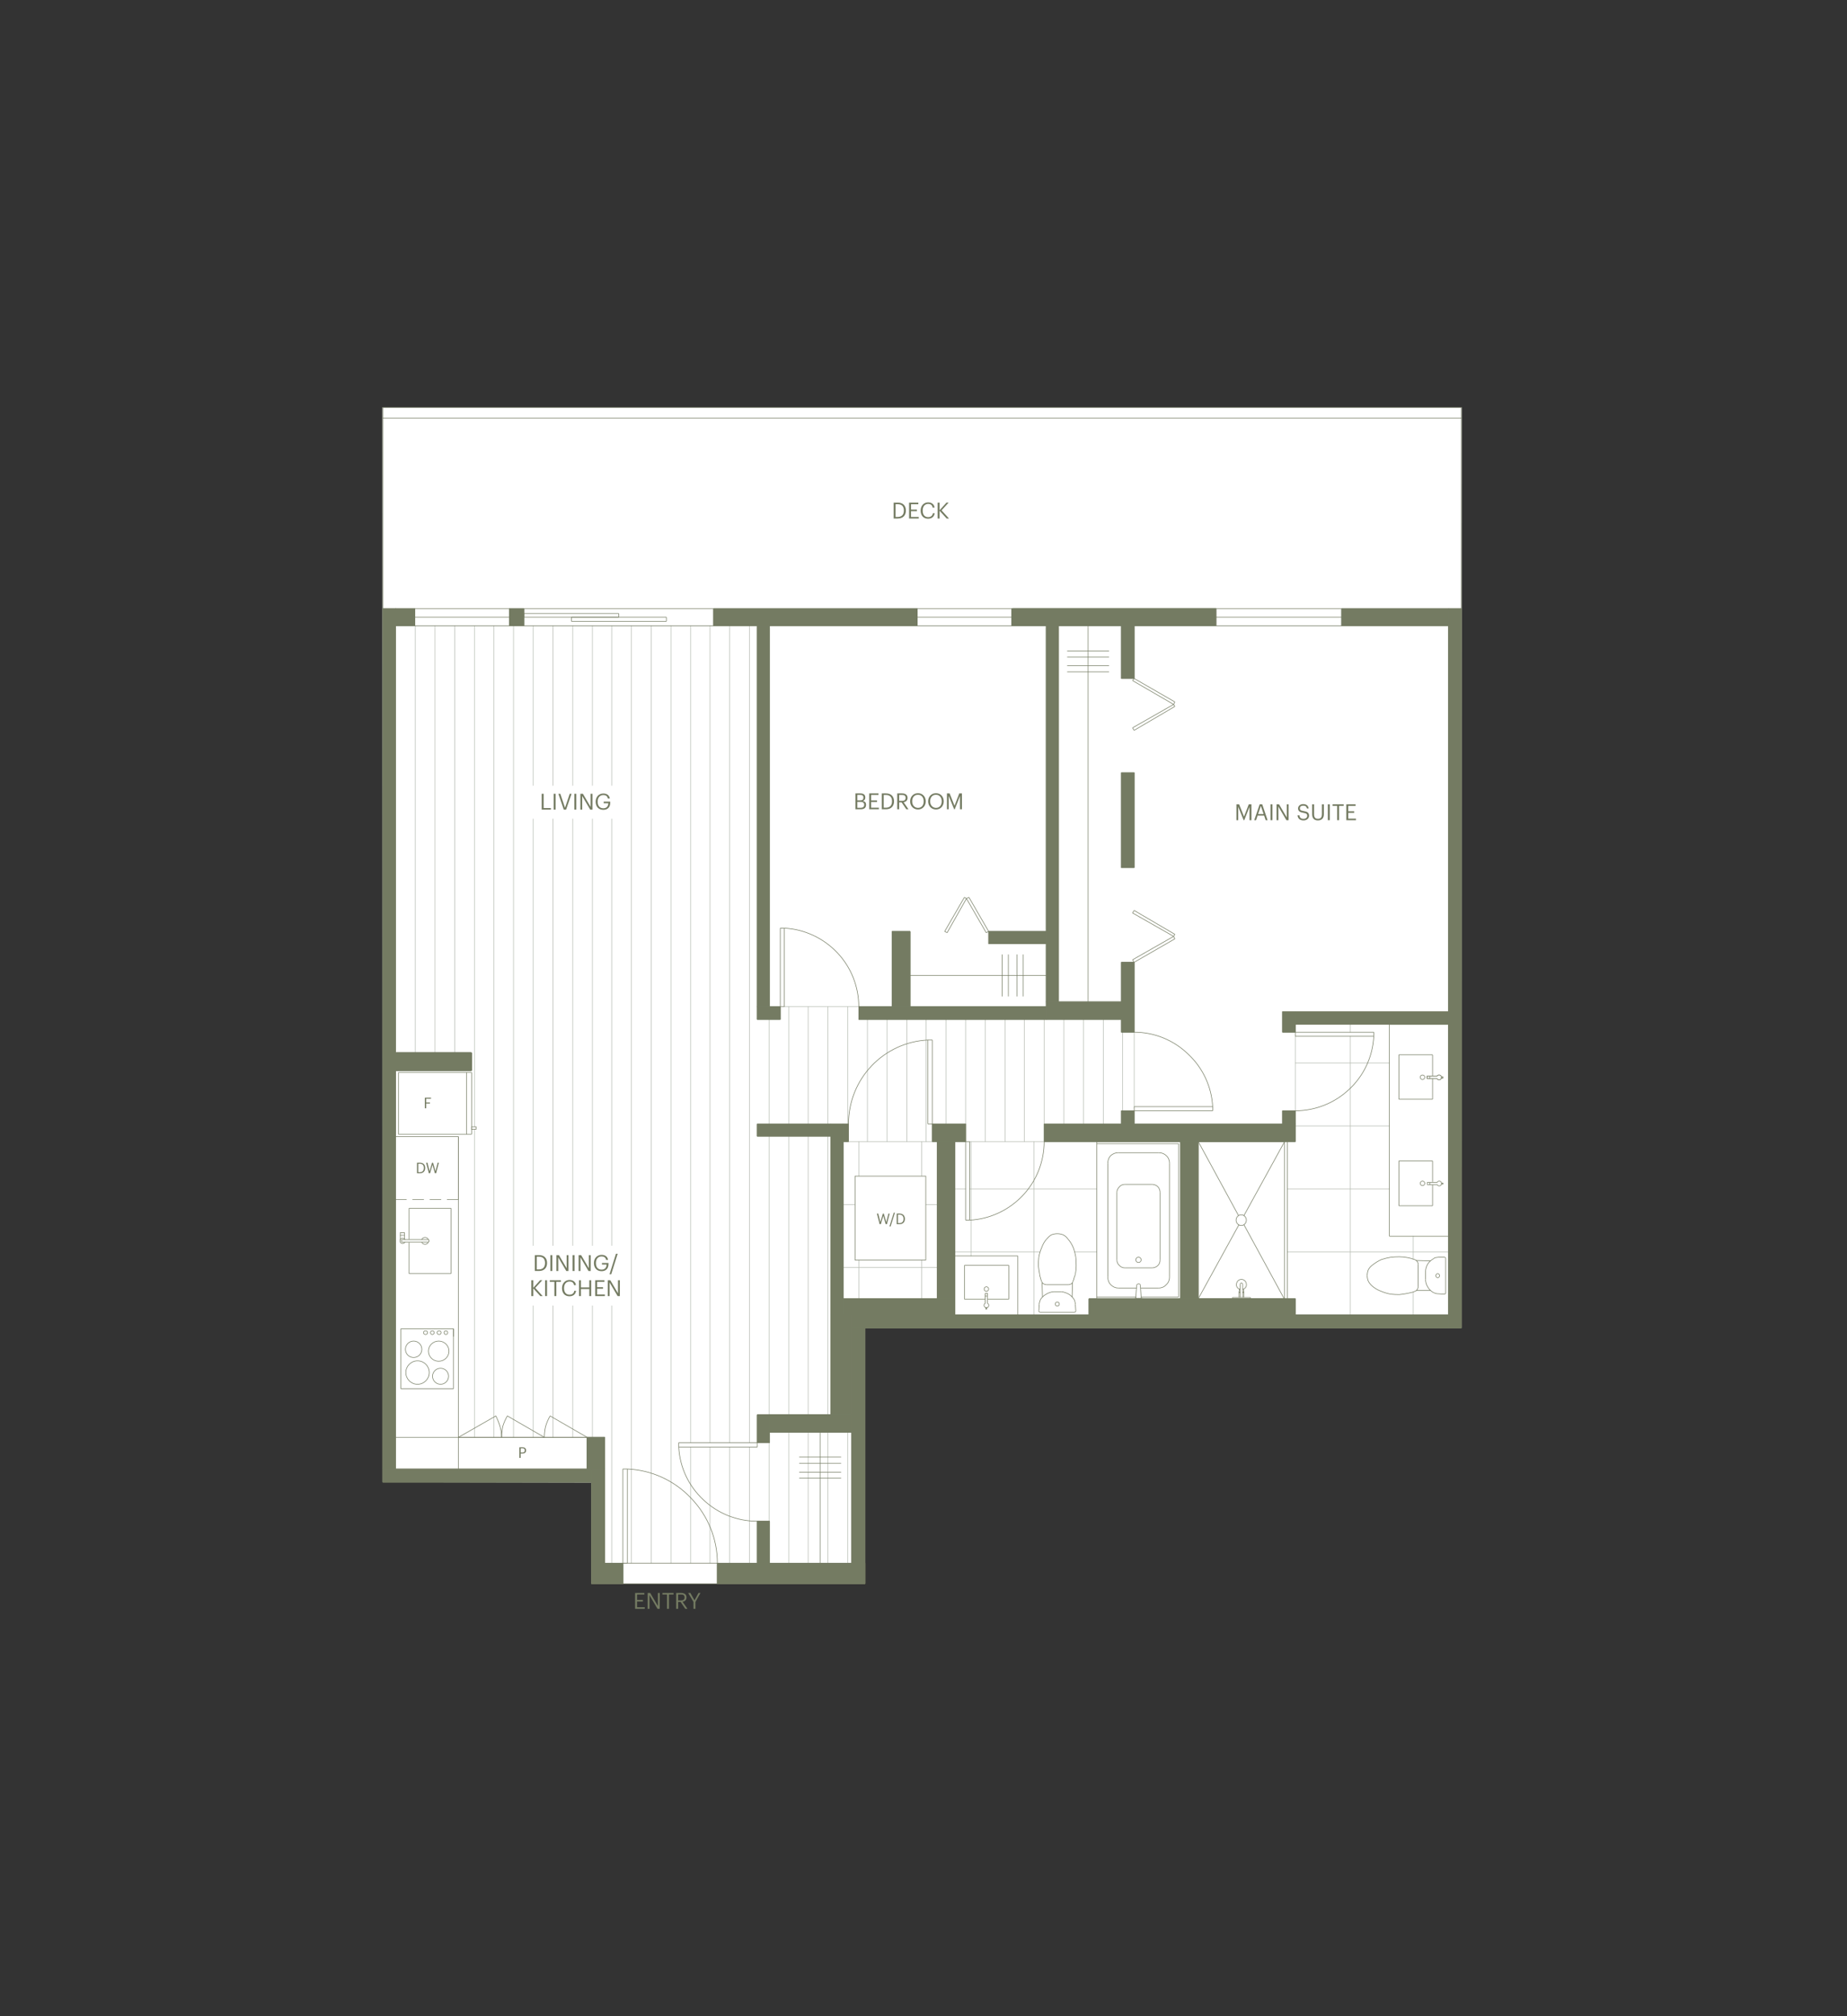 <?xml version="1.0" encoding="UTF-8"?><svg xmlns="http://www.w3.org/2000/svg" viewBox="0 0 793 865"><rect x="0" y="0" width="793" height="865" fill="#333333" stroke="none"/><defs><style>.f,.g,.h,.i{fill:#fff;}.j{fill:#747b62;}.g,.h,.k,.l,.m{stroke-width:.25px;}.g,.h,.k,.m{stroke:#747b62;}.g,.i,.m{stroke-miterlimit:10;}.h,.k,.l{stroke-linecap:round;stroke-linejoin:round;}.i{stroke:#fff;}.k,.l,.m{fill:none;}.l{stroke:#b5bbb1;}</style></defs><g id="a"><polygon class="f" points="164.356 635.947 164.179 174.829 627.592 174.829 627.415 569.77 371.356 569.77 371.356 679.534 254.005 679.534 254.005 636.116 164.356 635.947"/></g><g id="b"><line class="l" x1="368.71" y1="431.947" x2="336.769" y2="431.947"/><line class="l" x1="486.946" y1="442.888" x2="486.946" y2="474.829"/><line class="l" x1="556.12" y1="444.652" x2="556.12" y2="476.593"/><line class="l" x1="400.297" y1="489.829" x2="364.297" y2="489.829"/><line class="l" x1="402.415" y1="516.829" x2="397.474" y2="516.829"/><line class="l" x1="367.12" y1="516.829" x2="362.005" y2="516.829"/><line class="l" x1="402.415" y1="543.829" x2="362.005" y2="543.829"/><line class="l" x1="416.356" y1="489.829" x2="448.297" y2="489.829"/><line class="l" x1="470.887" y1="537.121" x2="461.356" y2="537.121"/><line class="l" x1="446.533" y1="537.121" x2="410.005" y2="537.121"/><line class="l" x1="470.887" y1="510.121" x2="416.356" y2="510.121"/><line class="l" x1="414.592" y1="510.121" x2="410.005" y2="510.121"/><line class="l" x1="443.887" y1="489.829" x2="443.887" y2="564.121"/><line class="l" x1="416.887" y1="489.829" x2="416.887" y2="538.888"/><line class="l" x1="552.769" y1="537.121" x2="621.946" y2="537.121"/><line class="l" x1="552.769" y1="510.121" x2="596.533" y2="510.121"/><line class="l" x1="556.12" y1="483.121" x2="596.533" y2="483.121"/><line class="l" x1="556.12" y1="456.121" x2="596.533" y2="456.121"/><line class="l" x1="579.769" y1="564.121" x2="579.769" y2="444.652"/><line class="l" x1="579.769" y1="442.888" x2="579.769" y2="439.534"/><line class="l" x1="606.769" y1="564.121" x2="606.769" y2="554.416"/><line class="l" x1="606.769" y1="540.298" x2="606.769" y2="530.416"/><line class="l" x1="395.71" y1="489.829" x2="395.71" y2="504.652"/><line class="l" x1="395.71" y1="538.357" x2="395.71" y2="557.239"/><line class="l" x1="368.71" y1="489.829" x2="368.71" y2="504.652"/><line class="l" x1="368.71" y1="538.357" x2="368.71" y2="557.239"/><line class="l" x1="178.297" y1="268.534" x2="178.297" y2="451.711"/><line class="l" x1="186.769" y1="268.534" x2="186.769" y2="451.711"/><line class="l" x1="195.238" y1="268.534" x2="195.238" y2="451.711"/><line class="l" x1="203.71" y1="268.534" x2="203.71" y2="616.711"/><line class="l" x1="212.005" y1="268.534" x2="212.005" y2="616.711"/><line class="l" x1="220.474" y1="268.534" x2="220.474" y2="616.711"/><line class="l" x1="228.946" y1="268.534" x2="228.946" y2="616.711"/><line class="l" x1="237.415" y1="268.534" x2="237.415" y2="616.711"/><line class="l" x1="245.887" y1="268.534" x2="245.887" y2="616.711"/><line class="l" x1="254.356" y1="268.534" x2="254.356" y2="616.711"/><line class="l" x1="262.651" y1="268.534" x2="262.651" y2="670.711"/><line class="l" x1="271.12" y1="268.534" x2="271.12" y2="670.711"/><line class="l" x1="279.592" y1="268.534" x2="279.592" y2="670.711"/><line class="l" x1="288.064" y1="268.534" x2="288.064" y2="670.711"/><line class="l" x1="296.533" y1="268.534" x2="296.533" y2="619.006"/><line class="l" x1="296.533" y1="620.947" x2="296.533" y2="670.711"/><line class="l" x1="304.828" y1="268.534" x2="304.828" y2="619.006"/><line class="l" x1="304.828" y1="620.947" x2="304.828" y2="670.711"/><line class="l" x1="313.297" y1="268.534" x2="313.297" y2="619.006"/><line class="l" x1="313.297" y1="620.947" x2="313.297" y2="670.711"/><line class="l" x1="321.769" y1="268.534" x2="321.769" y2="619.006"/><line class="l" x1="321.769" y1="620.947" x2="321.769" y2="670.711"/><line class="l" x1="330.238" y1="437.416" x2="330.238" y2="482.239"/><line class="l" x1="330.238" y1="487.534" x2="330.238" y2="607.006"/><line class="l" x1="330.238" y1="619.006" x2="330.238" y2="652.711"/><line class="l" x1="338.71" y1="431.947" x2="338.71" y2="482.239"/><line class="l" x1="338.71" y1="487.534" x2="338.71" y2="607.006"/><line class="l" x1="338.71" y1="614.593" x2="338.71" y2="670.711"/><line class="l" x1="347.005" y1="431.947" x2="347.005" y2="482.239"/><line class="l" x1="347.005" y1="487.534" x2="347.005" y2="607.006"/><line class="l" x1="347.005" y1="614.593" x2="347.005" y2="670.711"/><line class="l" x1="355.474" y1="431.947" x2="355.474" y2="482.239"/><line class="l" x1="355.474" y1="487.534" x2="355.474" y2="607.006"/><line class="l" x1="355.474" y1="614.593" x2="355.474" y2="670.711"/><line class="l" x1="363.946" y1="431.947" x2="363.946" y2="482.239"/><line class="l" x1="363.946" y1="614.593" x2="363.946" y2="670.711"/><line class="l" x1="372.415" y1="437.416" x2="372.415" y2="489.829"/><line class="l" x1="380.887" y1="437.416" x2="380.887" y2="489.829"/><line class="l" x1="389.356" y1="437.416" x2="389.356" y2="489.829"/><line class="l" x1="397.651" y1="437.416" x2="397.651" y2="489.829"/><line class="l" x1="406.12" y1="437.416" x2="406.12" y2="482.239"/><line class="l" x1="414.592" y1="437.416" x2="414.592" y2="482.239"/><line class="l" x1="423.064" y1="437.416" x2="423.064" y2="489.829"/><line class="l" x1="431.533" y1="437.416" x2="431.533" y2="489.829"/><line class="l" x1="439.828" y1="437.416" x2="439.828" y2="489.829"/><line class="l" x1="448.297" y1="437.416" x2="448.297" y2="489.652"/><line class="l" x1="456.769" y1="437.416" x2="456.769" y2="482.239"/><line class="l" x1="465.238" y1="437.416" x2="465.238" y2="482.239"/><line class="l" x1="473.71" y1="437.416" x2="473.71" y2="482.239"/><line class="l" x1="482.005" y1="442.888" x2="482.005" y2="476.593"/></g><g id="c"><line class="m" x1="169.828" y1="268.534" x2="169.828" y2="268.006"/><line class="m" x1="434.887" y1="261.121" x2="521.533" y2="261.121"/><line class="m" x1="521.533" y1="261.121" x2="522.064" y2="261.121"/><line class="m" x1="434.887" y1="268.534" x2="521.533" y2="268.534"/><line class="m" x1="169.828" y1="268.534" x2="177.592" y2="268.534"/><line class="m" x1="164.179" y1="174.829" x2="627.592" y2="174.829"/><line class="m" x1="627.592" y1="179.416" x2="164.179" y2="179.416"/><line class="m" x1="454.474" y1="268.534" x2="449.179" y2="268.534"/><line class="m" x1="481.474" y1="268.534" x2="486.946" y2="268.534"/><line class="m" x1="202.297" y1="459.298" x2="169.828" y2="459.298"/><line class="m" x1="202.297" y1="459.298" x2="202.297" y2="451.711"/><line class="m" x1="169.828" y1="459.298" x2="169.828" y2="451.711"/><line class="m" x1="330.415" y1="607.006" x2="356.71" y2="607.006"/><line class="m" x1="362.005" y1="607.006" x2="365.71" y2="607.006"/><line class="m" x1="365.71" y1="614.593" x2="330.415" y2="614.593"/><line class="m" x1="365.71" y1="607.006" x2="365.71" y2="614.593"/><line class="m" x1="259.651" y1="616.711" x2="252.064" y2="616.711"/><line class="m" x1="164.356" y1="261.121" x2="164.356" y2="174.829"/><line class="m" x1="627.415" y1="261.121" x2="627.415" y2="174.829"/><polyline class="m" points="390.769 399.652 383.005 399.652 383.005 431.947 390.769 431.947 390.769 399.652"/><polyline class="m" points="449.179 431.947 368.71 431.947 368.71 437.416 449.179 437.416 449.179 431.947"/><path class="m" d="M368.71,431.947c0-8.619-3.279-16.881-9.177-23.118h0c-6.009-6.351-14.145-10.134-22.764-10.59h0"/><polyline class="m" points="335.005 431.947 325.12 431.947 325.12 437.416 335.005 437.416 335.005 431.947"/><polyline class="m" points="330.415 431.947 325.12 431.947 325.12 268.534 330.415 268.534 330.415 431.947"/><polyline class="m" points="486.946 442.888 481.474 442.888 481.474 412.888 486.946 412.888 486.946 442.888"/><polyline class="m" points="486.946 372.298 481.474 372.298 481.474 331.534 486.946 331.534 486.946 372.298"/><polyline class="m" points="486.946 268.534 481.474 268.534 481.474 291.121 486.946 291.121 486.946 268.534"/><path class="m" d="M520.651,474.829c-.453-8.619-4.239-16.692-10.587-22.59h0c-6.24-6.009-14.499-9.351-23.118-9.351h0"/><path class="m" d="M556.12,476.593c8.619,0,16.881-3.279,23.118-9.177h0c6.351-5.898,10.137-14.031,10.59-22.764h0"/><polyline class="m" points="514.474 557.239 506.887 557.239 506.887 489.829 514.474 489.829 514.474 557.239"/><polyline class="m" points="486.946 476.593 481.474 476.593 481.474 482.239 486.946 482.239 486.946 476.593"/><polyline class="m" points="448.297 482.239 556.12 482.239 556.12 489.829 448.297 489.829 448.297 482.239"/><polyline class="m" points="556.12 476.593 550.651 476.593 550.651 482.239 556.12 482.239 556.12 476.593"/><path class="m" d="M416.356,523.534c8.619-.453,16.755-4.236,22.764-10.587h0c5.898-6.24,9.177-14.499,9.177-23.118h0"/><polyline class="m" points="467.533 557.239 556.12 557.239 556.12 564.121 467.533 564.121 467.533 557.239"/><line class="m" x1="552.769" y1="557.239" x2="552.769" y2="489.829"/><line class="m" x1="551.533" y1="557.239" x2="551.533" y2="489.829"/><line class="m" x1="551.533" y1="557.239" x2="514.474" y2="557.239"/><line class="m" x1="514.474" y1="557.239" x2="531.946" y2="525.475"/><line class="m" x1="534.064" y1="521.593" x2="551.533" y2="489.829"/><line class="m" x1="551.533" y1="489.829" x2="514.474" y2="489.829"/><line class="m" x1="514.474" y1="489.829" x2="531.769" y2="521.593"/><line class="m" x1="534.064" y1="525.475" x2="551.356" y2="557.239"/><path class="m" d="M535.12,523.534c0,1.266-.987,2.295-2.205,2.295s-2.205-1.029-2.205-2.295,.987-2.295,2.205-2.295,2.205,1.029,2.205,2.295"/><line class="m" x1="529.12" y1="556.711" x2="536.887" y2="556.711"/><line class="m" x1="529.12" y1="556.711" x2="529.12" y2="557.239"/><line class="m" x1="536.887" y1="556.711" x2="536.887" y2="557.239"/><line class="m" x1="531.946" y1="556.711" x2="531.946" y2="554.416"/><line class="m" x1="534.064" y1="556.711" x2="534.064" y2="554.416"/><line class="m" x1="531.946" y1="554.416" x2="532.474" y2="554.416"/><line class="m" x1="533.533" y1="554.416" x2="534.064" y2="554.416"/><line class="m" x1="531.946" y1="554.593" x2="532.474" y2="554.593"/><line class="m" x1="533.533" y1="554.593" x2="534.064" y2="554.593"/><line class="m" x1="531.946" y1="554.416" x2="532.12" y2="553.18"/><line class="m" x1="534.064" y1="554.416" x2="533.887" y2="553.18"/><line class="m" x1="532.474" y1="551.062" x2="532.474" y2="556.711"/><line class="m" x1="533.533" y1="551.062" x2="533.533" y2="556.711"/><path class="m" d="M533.533,551.062c0-.291-.237-.528-.528-.528h0c-.294,0-.531,.237-.531,.528h0"/><path class="m" d="M533.533,553.18c1.11-.201,1.791-1.185,1.587-2.292h0c-.099-1.11-1.008-1.941-2.115-1.941h0c-1.11,0-2.019,.831-2.118,1.941h0c-.201,1.107,.48,2.091,1.587,2.292h0"/><line class="m" x1="529.12" y1="557.239" x2="536.887" y2="557.239"/><path class="m" d="M398.356,446.239c-9.186,.456-17.826,4.428-24.177,11.118h0c-6.351,6.693-9.882,15.585-9.882,24.882h0"/><polyline class="m" points="364.297 489.829 362.005 489.829 362.005 482.239 364.297 482.239 364.297 489.829"/><polyline class="m" points="414.592 489.829 400.297 489.829 400.297 482.239 414.592 482.239 414.592 489.829"/><polyline class="m" points="449.179 399.652 424.474 399.652 424.474 404.947 449.179 404.947 449.179 399.652"/><line class="m" x1="449.179" y1="418.534" x2="390.769" y2="418.534"/><polyline class="m" points="449.179 437.416 481.474 437.416 481.474 429.829 449.179 429.829 449.179 437.416"/><polyline class="m" points="454.474 268.534 449.179 268.534 449.179 429.829 454.474 429.829 454.474 268.534"/><line class="m" x1="467.179" y1="429.829" x2="467.179" y2="268.534"/><polyline class="m" points="556.12 442.888 550.651 442.888 550.651 434.062 556.12 434.062 556.12 442.888"/><polyline class="m" points="556.12 434.062 621.946 434.062 621.946 439.534 556.12 439.534 556.12 434.062"/><polyline class="m" points="365.71 564.121 356.71 564.121 356.71 607.006 365.71 607.006 365.71 564.121"/><polyline class="m" points="410.005 489.829 402.415 489.829 402.415 557.239 410.005 557.239 410.005 489.829"/><polyline class="m" points="410.005 557.239 362.005 557.239 362.005 564.121 410.005 564.121 410.005 557.239"/><polyline class="m" points="356.71 564.121 362.005 564.121 362.005 482.239 356.71 482.239 356.71 564.121"/><polyline class="m" points="325.12 482.239 356.71 482.239 356.71 487.534 325.12 487.534 325.12 482.239"/><polyline class="m" points="576.064 261.121 621.946 261.121 621.946 268.534 576.064 268.534 576.064 261.121"/><polyline class="m" points="621.946 261.121 627.415 261.121 627.415 569.77 621.946 569.77 621.946 261.121"/><polyline class="m" points="621.946 569.77 365.71 569.77 365.71 564.121 621.946 564.121 621.946 569.77"/><polyline class="m" points="325.12 607.006 330.415 607.006 330.415 619.006 325.12 619.006 325.12 607.006"/><polyline class="m" points="330.415 614.593 365.71 614.593 365.71 607.006 330.415 607.006 330.415 614.593"/><polyline class="m" points="330.415 652.711 325.12 652.711 325.12 670.711 330.415 670.711 330.415 652.711"/><path class="m" d="M291.415,620.947c.453,8.619,4.239,16.689,10.59,22.587h0c6.237,5.898,14.499,9.177,23.115,9.177h0"/><line class="m" x1="352.12" y1="670.711" x2="352.12" y2="614.593"/><line class="m" x1="365.71" y1="569.77" x2="365.71" y2="679.534"/><line class="m" x1="371.356" y1="569.77" x2="371.356" y2="679.534"/><polyline class="m" points="371.356 679.534 365.71 679.534 365.71 569.77 371.356 569.77 371.356 679.534"/><polyline class="m" points="259.651 670.711 267.415 670.711 267.415 679.534 259.651 679.534 259.651 670.711"/><polyline class="m" points="202.297 451.711 169.828 451.711 169.828 459.298 202.297 459.298 202.297 451.711"/><polyline class="m" points="259.651 630.298 252.064 630.298 252.064 616.711 259.651 616.711 259.651 630.298"/><path class="m" d="M308.005,670.711c0-10.416-4.05-20.412-11.295-27.882h0c-7.131-7.584-16.938-12.078-27.354-12.531h0"/><polyline class="m" points="371.356 679.534 308.005 679.534 308.005 670.711 371.356 670.711 371.356 679.534"/><line class="m" x1="343.12" y1="625.18" x2="361.12" y2="625.18"/><line class="m" x1="343.12" y1="631.711" x2="361.12" y2="631.711"/><line class="m" x1="343.12" y1="627.829" x2="361.12" y2="627.829"/><line class="m" x1="343.12" y1="634.18" x2="361.12" y2="634.18"/><line class="m" x1="430.297" y1="427.534" x2="430.297" y2="409.534"/><line class="m" x1="436.651" y1="427.534" x2="436.651" y2="409.534"/><line class="m" x1="432.946" y1="427.534" x2="432.946" y2="409.534"/><line class="m" x1="439.297" y1="427.534" x2="439.297" y2="409.534"/><line class="m" x1="458.179" y1="279.298" x2="476.179" y2="279.298"/><line class="m" x1="458.179" y1="285.652" x2="476.179" y2="285.652"/><line class="m" x1="458.179" y1="281.947" x2="476.179" y2="281.947"/><line class="m" x1="458.179" y1="288.298" x2="476.179" y2="288.298"/><polyline class="m" points="434.356 261.121 522.064 261.121 522.064 268.534 434.356 268.534 434.356 261.121"/><line class="m" x1="522.064" y1="264.829" x2="576.064" y2="264.829"/><line class="m" x1="434.356" y1="264.829" x2="393.769" y2="264.829"/><polyline class="m" points="169.828 268.534 178.12 268.534 178.12 261.121 169.828 261.121 169.828 268.534"/><polyline class="m" points="224.887 261.121 218.71 261.121 218.71 268.534 224.887 268.534 224.887 261.121"/><line class="m" x1="178.12" y1="264.829" x2="218.71" y2="264.829"/><polyline class="m" points="259.651 630.298 254.005 630.298 254.005 679.534 259.651 679.534 259.651 630.298"/><polyline class="m" points="164.356 630.298 169.828 630.298 169.828 261.121 164.356 261.121 164.356 630.298"/><polyline class="m" points="254.005 630.298 164.356 630.298 164.356 635.947 254.005 635.947 254.005 630.298"/><polyline class="m" points="306.415 261.121 393.769 261.121 393.769 268.534 306.415 268.534 306.415 261.121"/><line class="m" x1="196.828" y1="487.711" x2="196.828" y2="616.711"/><line class="m" x1="252.064" y1="616.711" x2="169.828" y2="616.711"/><line class="m" x1="175.651" y1="533.062" x2="175.651" y2="546.475"/><line class="m" x1="175.651" y1="546.475" x2="193.651" y2="546.475"/><line class="m" x1="193.651" y1="546.475" x2="193.651" y2="518.416"/><line class="m" x1="193.651" y1="518.416" x2="175.651" y2="518.416"/><line class="m" x1="175.651" y1="518.416" x2="175.651" y2="531.829"/><line class="m" x1="172.12" y1="595.888" x2="194.71" y2="595.888"/><line class="m" x1="172.12" y1="570.121" x2="194.71" y2="570.121"/><line class="m" x1="194.71" y1="595.888" x2="194.71" y2="570.121"/><line class="m" x1="172.12" y1="595.888" x2="172.12" y2="570.121"/><line class="m" x1="194.71" y1="570.121" x2="194.71" y2="573.475"/><path class="m" d="M192.238,571.798c0,.438-.354,.795-.792,.795-.441,0-.795-.357-.795-.795s.354-.792,.795-.792c.438,0,.792,.354,.792,.792"/><path class="m" d="M189.415,571.798c0,.438-.396,.795-.882,.795s-.882-.357-.882-.795,.396-.792,.882-.792,.882,.354,.882,.792"/><path class="m" d="M186.415,571.798c0,.438-.354,.795-.795,.795-.438,0-.792-.357-.792-.795s.354-.792,.792-.792c.441,0,.795,.354,.795,.792"/><path class="m" d="M183.592,571.798c0,.438-.396,.795-.882,.795-.489,0-.882-.357-.882-.795s.393-.792,.882-.792c.486,0,.882,.354,.882,.792"/><path class="m" d="M184.297,588.916c0,2.778-2.25,5.031-5.028,5.031s-5.031-2.253-5.031-5.031,2.253-5.028,5.031-5.028,5.028,2.25,5.028,5.028"/><path class="m" d="M192.769,579.739c0,2.388-1.977,4.323-4.413,4.323s-4.41-1.935-4.41-4.323,1.974-4.323,4.41-4.323,4.413,1.935,4.413,4.323"/><path class="m" d="M192.592,590.506c0,1.899-1.542,3.441-3.441,3.441s-3.441-1.542-3.441-3.441,1.539-3.444,3.441-3.444,3.441,1.542,3.441,3.444"/><path class="m" d="M181.12,578.947c0,1.947-1.578,3.528-3.528,3.528s-3.528-1.581-3.528-3.528,1.578-3.531,3.528-3.531,3.528,1.581,3.528,3.531"/><line class="m" x1="306.415" y1="261.121" x2="393.769" y2="261.121"/><line class="m" x1="393.769" y1="261.121" x2="393.769" y2="268.534"/><line class="m" x1="393.769" y1="268.534" x2="306.415" y2="268.534"/><line class="m" x1="306.415" y1="268.534" x2="306.415" y2="261.121"/><line class="m" x1="254.005" y1="630.298" x2="164.356" y2="630.298"/><line class="m" x1="164.356" y1="630.298" x2="164.356" y2="635.947"/><line class="m" x1="164.356" y1="635.947" x2="254.005" y2="635.947"/><line class="m" x1="254.005" y1="635.947" x2="254.005" y2="630.298"/><line class="m" x1="164.356" y1="630.298" x2="169.828" y2="630.298"/><line class="m" x1="169.828" y1="630.298" x2="169.828" y2="261.121"/><line class="m" x1="169.828" y1="261.121" x2="164.356" y2="261.121"/><line class="m" x1="164.356" y1="261.121" x2="164.356" y2="630.298"/><line class="m" x1="259.651" y1="630.298" x2="254.005" y2="630.298"/><line class="m" x1="254.005" y1="630.298" x2="254.005" y2="679.534"/><line class="m" x1="254.005" y1="679.534" x2="259.651" y2="679.534"/><line class="m" x1="259.651" y1="679.534" x2="259.651" y2="630.298"/><line class="m" x1="164.356" y1="261.121" x2="164.356" y2="635.947"/><line class="m" x1="164.356" y1="635.947" x2="254.005" y2="635.947"/><line class="m" x1="254.005" y1="635.947" x2="254.005" y2="679.534"/><line class="m" x1="224.887" y1="268.534" x2="306.415" y2="268.534"/><line class="m" x1="306.415" y1="268.534" x2="306.415" y2="261.121"/><line class="m" x1="306.415" y1="261.121" x2="224.887" y2="261.121"/><line class="m" x1="224.887" y1="261.121" x2="224.887" y2="268.534"/><line class="m" x1="224.887" y1="261.121" x2="218.71" y2="261.121"/><line class="m" x1="218.71" y1="261.121" x2="218.71" y2="268.534"/><line class="m" x1="218.71" y1="268.534" x2="224.887" y2="268.534"/><line class="m" x1="224.887" y1="268.534" x2="224.887" y2="261.121"/><line class="m" x1="178.12" y1="268.534" x2="218.71" y2="268.534"/><line class="m" x1="218.71" y1="268.534" x2="218.71" y2="261.121"/><line class="m" x1="218.71" y1="261.121" x2="178.12" y2="261.121"/><line class="m" x1="178.12" y1="261.121" x2="178.12" y2="268.534"/><line class="m" x1="169.828" y1="268.534" x2="178.12" y2="268.534"/><line class="m" x1="178.12" y1="268.534" x2="178.12" y2="261.121"/><line class="m" x1="178.12" y1="261.121" x2="169.828" y2="261.121"/><line class="m" x1="169.828" y1="261.121" x2="169.828" y2="268.534"/><line class="m" x1="286.12" y1="266.593" x2="245.356" y2="266.593"/><line class="m" x1="245.356" y1="266.593" x2="245.356" y2="264.829"/><line class="m" x1="245.356" y1="264.829" x2="286.12" y2="264.829"/><line class="m" x1="286.12" y1="264.829" x2="286.12" y2="266.593"/><line class="m" x1="265.651" y1="264.829" x2="224.887" y2="264.829"/><line class="m" x1="224.887" y1="264.829" x2="224.887" y2="263.239"/><line class="m" x1="224.887" y1="263.239" x2="265.651" y2="263.239"/><line class="m" x1="265.651" y1="263.239" x2="265.651" y2="264.829"/><line class="m" x1="393.769" y1="261.121" x2="434.356" y2="261.121"/><line class="m" x1="434.356" y1="261.121" x2="434.356" y2="268.534"/><line class="m" x1="434.356" y1="268.534" x2="393.769" y2="268.534"/><line class="m" x1="393.769" y1="268.534" x2="393.769" y2="261.121"/><line class="m" x1="576.064" y1="268.534" x2="522.064" y2="268.534"/><line class="m" x1="522.064" y1="268.534" x2="522.064" y2="261.121"/><line class="m" x1="522.064" y1="261.121" x2="576.064" y2="261.121"/><line class="m" x1="576.064" y1="261.121" x2="576.064" y2="268.534"/><line class="m" x1="434.356" y1="261.121" x2="522.064" y2="261.121"/><line class="m" x1="522.064" y1="261.121" x2="522.064" y2="268.534"/><line class="m" x1="522.064" y1="268.534" x2="434.356" y2="268.534"/><line class="m" x1="434.356" y1="268.534" x2="434.356" y2="261.121"/><line class="m" x1="371.356" y1="679.534" x2="308.005" y2="679.534"/><line class="m" x1="308.005" y1="679.534" x2="308.005" y2="670.711"/><line class="m" x1="308.005" y1="670.711" x2="371.356" y2="670.711"/><line class="m" x1="371.356" y1="670.711" x2="371.356" y2="679.534"/><line class="m" x1="267.415" y1="630.298" x2="269.356" y2="630.298"/><line class="m" x1="269.356" y1="630.298" x2="269.356" y2="670.711"/><line class="m" x1="269.356" y1="670.711" x2="267.415" y2="670.711"/><line class="m" x1="267.415" y1="670.711" x2="267.415" y2="630.298"/><line class="m" x1="308.005" y1="679.534" x2="267.415" y2="679.534"/><line class="m" x1="267.415" y1="679.534" x2="267.415" y2="670.711"/><line class="m" x1="267.415" y1="670.711" x2="308.005" y2="670.711"/><line class="m" x1="308.005" y1="670.711" x2="308.005" y2="679.534"/><line class="m" x1="259.651" y1="630.298" x2="252.064" y2="630.298"/><line class="m" x1="252.064" y1="630.298" x2="252.064" y2="616.711"/><line class="m" x1="252.064" y1="616.711" x2="259.651" y2="616.711"/><line class="m" x1="259.651" y1="616.711" x2="259.651" y2="630.298"/><line class="m" x1="202.297" y1="451.711" x2="169.828" y2="451.711"/><line class="m" x1="169.828" y1="451.711" x2="169.828" y2="459.298"/><line class="m" x1="169.828" y1="459.298" x2="202.297" y2="459.298"/><line class="m" x1="202.297" y1="459.298" x2="202.297" y2="451.711"/><line class="m" x1="259.651" y1="670.711" x2="267.415" y2="670.711"/><line class="m" x1="267.415" y1="670.711" x2="267.415" y2="679.534"/><line class="m" x1="267.415" y1="679.534" x2="259.651" y2="679.534"/><line class="m" x1="259.651" y1="679.534" x2="259.651" y2="670.711"/><line class="m" x1="371.356" y1="679.534" x2="365.71" y2="679.534"/><line class="m" x1="365.71" y1="679.534" x2="365.71" y2="569.77"/><line class="m" x1="365.71" y1="569.77" x2="371.356" y2="569.77"/><line class="m" x1="371.356" y1="569.77" x2="371.356" y2="679.534"/><line class="m" x1="330.415" y1="652.711" x2="325.12" y2="652.711"/><line class="m" x1="325.12" y1="652.711" x2="325.12" y2="670.711"/><line class="m" x1="325.12" y1="670.711" x2="330.415" y2="670.711"/><line class="m" x1="330.415" y1="670.711" x2="330.415" y2="652.711"/><line class="m" x1="330.415" y1="614.593" x2="365.71" y2="614.593"/><line class="m" x1="365.71" y1="614.593" x2="365.71" y2="607.006"/><line class="m" x1="365.71" y1="607.006" x2="330.415" y2="607.006"/><line class="m" x1="330.415" y1="607.006" x2="330.415" y2="614.593"/><line class="m" x1="325.12" y1="607.006" x2="330.415" y2="607.006"/><line class="m" x1="330.415" y1="607.006" x2="330.415" y2="619.006"/><line class="m" x1="330.415" y1="619.006" x2="325.12" y2="619.006"/><line class="m" x1="325.12" y1="619.006" x2="325.12" y2="607.006"/><line class="m" x1="325.12" y1="620.947" x2="291.415" y2="620.947"/><line class="m" x1="291.415" y1="620.947" x2="291.415" y2="619.006"/><line class="m" x1="291.415" y1="619.006" x2="325.12" y2="619.006"/><line class="m" x1="325.12" y1="619.006" x2="325.12" y2="620.947"/><line class="m" x1="621.946" y1="569.77" x2="365.71" y2="569.77"/><line class="m" x1="365.71" y1="569.77" x2="365.71" y2="564.121"/><line class="m" x1="365.71" y1="564.121" x2="621.946" y2="564.121"/><line class="m" x1="621.946" y1="564.121" x2="621.946" y2="569.77"/><line class="m" x1="621.946" y1="261.121" x2="627.415" y2="261.121"/><line class="m" x1="627.415" y1="261.121" x2="627.415" y2="569.77"/><line class="m" x1="627.415" y1="569.77" x2="621.946" y2="569.77"/><line class="m" x1="621.946" y1="569.77" x2="621.946" y2="261.121"/><line class="m" x1="576.064" y1="261.121" x2="621.946" y2="261.121"/><line class="m" x1="621.946" y1="261.121" x2="621.946" y2="268.534"/><line class="m" x1="621.946" y1="268.534" x2="576.064" y2="268.534"/><line class="m" x1="576.064" y1="268.534" x2="576.064" y2="261.121"/><line class="m" x1="365.71" y1="569.77" x2="627.415" y2="569.77"/><line class="m" x1="627.415" y1="569.77" x2="627.415" y2="261.121"/><line class="m" x1="365.71" y1="564.121" x2="621.946" y2="564.121"/><line class="m" x1="621.946" y1="564.121" x2="621.946" y2="261.121"/><line class="m" x1="325.12" y1="482.239" x2="356.71" y2="482.239"/><line class="m" x1="356.71" y1="482.239" x2="356.71" y2="487.534"/><line class="m" x1="356.71" y1="487.534" x2="325.12" y2="487.534"/><line class="m" x1="325.12" y1="487.534" x2="325.12" y2="482.239"/><line class="m" x1="356.71" y1="564.121" x2="362.005" y2="564.121"/><line class="m" x1="362.005" y1="564.121" x2="362.005" y2="482.239"/><line class="m" x1="362.005" y1="482.239" x2="356.71" y2="482.239"/><line class="m" x1="356.71" y1="482.239" x2="356.71" y2="564.121"/><line class="m" x1="437.005" y1="538.888" x2="410.005" y2="538.888"/><line class="m" x1="410.005" y1="538.888" x2="410.005" y2="564.121"/><line class="m" x1="410.005" y1="564.121" x2="437.005" y2="564.121"/><line class="m" x1="437.005" y1="564.121" x2="437.005" y2="538.888"/><line class="m" x1="410.005" y1="557.239" x2="362.005" y2="557.239"/><line class="m" x1="362.005" y1="557.239" x2="362.005" y2="564.121"/><line class="m" x1="362.005" y1="564.121" x2="410.005" y2="564.121"/><line class="m" x1="410.005" y1="564.121" x2="410.005" y2="557.239"/><line class="m" x1="410.005" y1="489.829" x2="402.415" y2="489.829"/><line class="m" x1="402.415" y1="489.829" x2="402.415" y2="557.239"/><line class="m" x1="402.415" y1="557.239" x2="410.005" y2="557.239"/><line class="m" x1="410.005" y1="557.239" x2="410.005" y2="489.829"/><line class="m" x1="365.71" y1="564.121" x2="356.71" y2="564.121"/><line class="m" x1="356.71" y1="564.121" x2="356.71" y2="607.006"/><line class="m" x1="356.71" y1="607.006" x2="365.71" y2="607.006"/><line class="m" x1="365.71" y1="607.006" x2="365.71" y2="564.121"/><polyline class="m" points="423.769 556.711 423.592 556.711 423.415 556.711"/><line class="m" x1="424.12" y1="555.121" x2="423.064" y2="555.121"/><line class="m" x1="414.064" y1="557.416" x2="423.064" y2="557.416"/><line class="m" x1="424.12" y1="557.416" x2="433.12" y2="557.416"/><line class="m" x1="414.064" y1="542.947" x2="433.12" y2="542.947"/><line class="m" x1="433.12" y1="542.947" x2="433.12" y2="557.416"/><line class="m" x1="414.064" y1="542.947" x2="414.064" y2="557.416"/><path class="m" d="M424.474,553.093c0,.537-.435,.969-.969,.969-.537,0-.972-.432-.972-.969s.435-.972,.972-.972c.534,0,.969,.435,.969,.972"/><line class="m" x1="556.12" y1="434.062" x2="621.946" y2="434.062"/><line class="m" x1="621.946" y1="434.062" x2="621.946" y2="439.534"/><line class="m" x1="621.946" y1="439.534" x2="556.12" y2="439.534"/><line class="m" x1="556.12" y1="439.534" x2="556.12" y2="434.062"/><line class="m" x1="556.12" y1="442.888" x2="550.651" y2="442.888"/><line class="m" x1="550.651" y1="442.888" x2="550.651" y2="434.062"/><line class="m" x1="550.651" y1="434.062" x2="556.12" y2="434.062"/><line class="m" x1="556.12" y1="434.062" x2="556.12" y2="442.888"/><line class="m" x1="454.474" y1="268.534" x2="449.179" y2="268.534"/><line class="m" x1="449.179" y1="268.534" x2="449.179" y2="429.829"/><line class="m" x1="449.179" y1="429.829" x2="454.474" y2="429.829"/><line class="m" x1="454.474" y1="429.829" x2="454.474" y2="268.534"/><line class="m" x1="449.179" y1="437.416" x2="481.474" y2="437.416"/><line class="m" x1="481.474" y1="437.416" x2="481.474" y2="429.829"/><line class="m" x1="481.474" y1="429.829" x2="449.179" y2="429.829"/><line class="m" x1="449.179" y1="429.829" x2="449.179" y2="437.416"/><line class="m" x1="449.179" y1="399.652" x2="424.474" y2="399.652"/><line class="m" x1="424.474" y1="399.652" x2="424.474" y2="404.947"/><line class="m" x1="424.474" y1="404.947" x2="449.179" y2="404.947"/><line class="m" x1="449.179" y1="404.947" x2="449.179" y2="399.652"/><line class="m" x1="406.651" y1="400.18" x2="405.592" y2="399.652"/><line class="m" x1="423.415" y1="400.18" x2="424.474" y2="399.652"/><line class="m" x1="406.651" y1="400.18" x2="414.946" y2="385.534"/><line class="m" x1="423.415" y1="400.18" x2="414.946" y2="385.534"/><line class="m" x1="414.946" y1="385.534" x2="414.064" y2="385.006"/><line class="m" x1="414.946" y1="385.534" x2="416.005" y2="385.006"/><line class="m" x1="405.592" y1="399.652" x2="414.064" y2="385.006"/><line class="m" x1="424.474" y1="399.652" x2="416.005" y2="385.006"/><line class="m" x1="414.592" y1="489.829" x2="400.297" y2="489.829"/><line class="m" x1="400.297" y1="489.829" x2="400.297" y2="482.239"/><line class="m" x1="400.297" y1="482.239" x2="414.592" y2="482.239"/><line class="m" x1="414.592" y1="482.239" x2="414.592" y2="489.829"/><line class="m" x1="364.297" y1="489.829" x2="362.005" y2="489.829"/><line class="m" x1="362.005" y1="489.829" x2="362.005" y2="482.239"/><line class="m" x1="362.005" y1="482.239" x2="364.297" y2="482.239"/><line class="m" x1="364.297" y1="482.239" x2="364.297" y2="489.829"/><line class="m" x1="489.946" y1="557.062" x2="489.592" y2="551.416"/><line class="m" x1="487.651" y1="557.062" x2="488.005" y2="551.416"/><path class="m" d="M489.592,551.416c0-.309-.294-.528-.705-.528h0c-.411,0-.78,.219-.882,.528h0"/><path class="m" d="M489.946,540.562c0,.636-.516,1.149-1.149,1.149s-1.146-.513-1.146-1.149,.513-1.146,1.146-1.146,1.149,.513,1.149,1.146"/><line class="m" x1="470.887" y1="556.534" x2="487.828" y2="556.534"/><line class="m" x1="506.005" y1="556.534" x2="506.005" y2="490.711"/><line class="m" x1="506.005" y1="490.711" x2="470.887" y2="490.711"/><line class="m" x1="470.887" y1="489.829" x2="470.887" y2="557.239"/><line class="m" x1="470.887" y1="557.239" x2="506.887" y2="557.239"/><line class="m" x1="506.887" y1="557.239" x2="506.887" y2="489.829"/><line class="m" x1="506.887" y1="489.829" x2="470.887" y2="489.829"/><line class="m" x1="482.887" y1="544.006" x2="494.71" y2="544.006"/><line class="m" x1="494.71" y1="508.18" x2="482.887" y2="508.18"/><line class="m" x1="475.651" y1="499.006" x2="475.651" y2="548.062"/><line class="m" x1="480.064" y1="552.652" x2="488.005" y2="552.652"/><line class="m" x1="502.12" y1="548.062" x2="502.12" y2="499.006"/><line class="m" x1="497.533" y1="494.593" x2="480.064" y2="494.593"/><path class="m" d="M497.533,552.652c1.242,0,2.385-.507,3.177-1.413h0c.903-.789,1.41-1.932,1.41-3.177h0"/><path class="m" d="M475.651,548.062c0,1.245,.444,2.388,1.236,3.177h0c.903,.906,2.046,1.413,3.177,1.413h0"/><path class="m" d="M502.12,499.006c0-1.245-.507-2.388-1.41-3.177h0c-.792-.792-1.935-1.236-3.177-1.236h0"/><path class="m" d="M480.064,494.593c-1.131,0-2.274,.444-3.177,1.236h0c-.792,.789-1.236,1.932-1.236,3.177h0"/><line class="m" x1="498.064" y1="540.652" x2="498.064" y2="511.534"/><line class="m" x1="479.533" y1="511.534" x2="479.533" y2="540.652"/><path class="m" d="M494.71,544.006c.903,0,1.791-.381,2.469-1.059h0c.567-.567,.885-1.392,.885-2.295h0"/><path class="m" d="M479.533,540.652c0,.903,.381,1.728,1.059,2.295h0c.564,.678,1.389,1.059,2.295,1.059h0"/><path class="m" d="M498.064,511.534c0-.792-.318-1.617-.885-2.295h0c-.678-.678-1.566-1.059-2.469-1.059h0"/><path class="m" d="M482.887,508.18c-.906,0-1.731,.381-2.295,1.059h0c-.678,.678-1.059,1.503-1.059,2.295h0"/><line class="m" x1="487.12" y1="557.062" x2="490.651" y2="557.062"/><line class="m" x1="489.946" y1="556.534" x2="506.005" y2="556.534"/><line class="m" x1="489.769" y1="552.652" x2="497.533" y2="552.652"/><line class="m" x1="490.651" y1="557.062" x2="490.651" y2="557.239"/><line class="m" x1="487.12" y1="557.062" x2="487.12" y2="557.239"/><path class="m" d="M449.356,531.652c-.936,1.053-1.647,2.301-2.118,3.705h0c-.585,1.29-.999,2.655-1.233,4.059h0"/><path class="m" d="M453.946,529.357c-.93,0-1.836,.183-2.649,.531h0c-.696,.462-1.359,1.068-1.941,1.764h0"/><path class="m" d="M461.887,539.416c-.234-1.404-.591-2.769-1.059-4.059h0c-.585-1.404-1.359-2.652-2.295-3.705h0"/><path class="m" d="M458.533,531.652c-.465-.696-1.128-1.302-1.941-1.764h0c-.813-.348-1.719-.531-2.646-.531h0"/><path class="m" d="M461.71,546.652c.234-1.176,.354-2.355,.354-3.531h0c0-1.29-.06-2.529-.177-3.705h0"/><path class="m" d="M446.005,539.416c-.12,1.176-.177,2.415-.177,3.705h0c.117,1.176,.294,2.355,.528,3.531h0"/><line class="m" x1="449.356" y1="551.239" x2="458.71" y2="551.239"/><path class="m" d="M446.356,546.652c0,.471,.12,.999,.354,1.587h0c.117,.588,.294,1.119,.528,1.59h0"/><path class="m" d="M447.238,549.829c.117,.459,.423,.828,.882,1.059h0c.345,.228,.777,.351,1.236,.351h0"/><path class="m" d="M458.71,551.239c.345,0,.774-.123,1.236-.351h0c.345-.231,.591-.6,.705-1.059h0"/><path class="m" d="M460.651,549.829c.234-.471,.411-1.002,.528-1.59h0c.237-.588,.414-1.116,.531-1.587h0"/><line class="m" x1="461.356" y1="563.062" x2="446.533" y2="563.062"/><path class="m" d="M446.005,562.534c0,.114,.063,.24,.174,.354h0c.114,.111,.24,.174,.354,.174h0"/><path class="m" d="M461.356,563.062c.114,0,.24-.063,.354-.174h0c.111-.114,.177-.24,.177-.354h0"/><line class="m" x1="455.71" y1="554.239" x2="452.356" y2="554.239"/><line class="m" x1="461.887" y1="562.534" x2="461.71" y2="559.711"/><path class="m" d="M461.179,557.593c-.579-.927-1.365-1.716-2.292-2.295h0c-1.044-.579-2.133-.942-3.177-1.059h0"/><path class="m" d="M461.71,559.711c0-.351-.06-.708-.177-1.059h0c0-.351-.117-.708-.354-1.059h0"/><line class="m" x1="446.005" y1="562.534" x2="446.179" y2="559.711"/><path class="m" d="M452.356,554.239c-1.158,.117-2.25,.48-3.177,1.059h0c-1.041,.579-1.89,1.368-2.469,2.295h0"/><path class="m" d="M446.71,557.593c-.117,.351-.237,.708-.354,1.059h0c-.117,.351-.177,.708-.177,1.059h0"/><path class="m" d="M454.828,559.534c0,.486-.396,.882-.882,.882-.489,0-.882-.396-.882-.882s.393-.882,.882-.882c.486,0,.882,.396,.882,.882"/><line class="m" x1="460.297" y1="556.534" x2="460.474" y2="550.357"/><line class="m" x1="447.592" y1="556.534" x2="447.415" y2="550.357"/><path class="m" d="M589.297,551.947c1.173,.936,2.418,1.647,3.708,2.115h0c1.404,.588,2.829,1.002,4.233,1.236h0"/><path class="m" d="M587.005,547.357c0,.813,.18,1.659,.528,2.472h0c.465,.813,1.068,1.536,1.764,2.118h0"/><path class="m" d="M597.238,539.416c-1.404,.234-2.829,.591-4.233,1.059h0c-1.29,.585-2.535,1.356-3.708,2.295h0"/><path class="m" d="M589.297,542.77c-.696,.465-1.299,1.128-1.764,1.941h0c-.348,.813-.528,1.719-.528,2.646h0"/><path class="m" d="M604.297,539.593c-1.173-.234-2.355-.354-3.528-.354h0c-1.176,0-2.355,.06-3.531,.177h0"/><path class="m" d="M597.238,555.298c1.176,.117,2.355,.177,3.531,.177h0c1.173-.117,2.355-.294,3.528-.528h0"/><line class="m" x1="608.887" y1="551.947" x2="608.887" y2="542.593"/><path class="m" d="M604.297,554.947c.588-.12,1.119-.237,1.59-.354h0c.588-.117,1.116-.294,1.587-.531h0"/><path class="m" d="M607.474,554.062c.459-.114,.828-.42,1.059-.882h0c.231-.345,.354-.774,.354-1.233h0"/><path class="m" d="M608.887,542.593c0-.459-.123-.891-.354-1.236h0c-.231-.345-.6-.651-1.059-.882h0"/><path class="m" d="M607.474,540.475c-.471-.117-.999-.294-1.587-.528h0c-.471-.12-1.002-.237-1.59-.354h0"/><line class="m" x1="620.71" y1="539.947" x2="620.71" y2="554.77"/><path class="m" d="M620.179,555.298c.114,0,.24-.063,.354-.177h0c.114-.111,.177-.24,.177-.351h0"/><path class="m" d="M620.71,539.947c0-.114-.063-.24-.177-.354h0c-.114-.114-.24-.177-.354-.177h0"/><line class="m" x1="612.064" y1="545.593" x2="612.064" y2="548.947"/><line class="m" x1="620.179" y1="539.416" x2="617.533" y2="539.416"/><path class="m" d="M615.415,540.121c-1.041,.582-1.89,1.368-2.469,2.295h0c-.579,1.044-.882,2.133-.882,3.177h0"/><path class="m" d="M617.533,539.416c-.468,.117-.882,.177-1.236,.177h0c-.351,.117-.648,.294-.882,.528h0"/><line class="m" x1="620.179" y1="555.298" x2="617.533" y2="555.121"/><path class="m" d="M612.064,548.947c0,1.158,.303,2.247,.882,3.174h0c.579,1.044,1.428,1.893,2.469,2.472h0"/><path class="m" d="M615.415,554.593c.234,.117,.531,.237,.882,.354h0c.354,.117,.768,.174,1.236,.174h0"/><path class="m" d="M618.064,547.357c0,.489-.357,.882-.795,.882s-.795-.393-.795-.882c0-.486,.357-.882,.795-.882s.795,.396,.795,.882"/><line class="m" x1="614.179" y1="541.006" x2="608.005" y2="540.829"/><line class="m" x1="614.179" y1="553.711" x2="608.005" y2="553.711"/><line class="m" x1="467.533" y1="557.239" x2="556.12" y2="557.239"/><line class="m" x1="556.12" y1="557.239" x2="556.12" y2="564.121"/><line class="m" x1="556.12" y1="564.121" x2="467.533" y2="564.121"/><line class="m" x1="467.533" y1="564.121" x2="467.533" y2="557.239"/><line class="m" x1="556.12" y1="476.593" x2="550.651" y2="476.593"/><line class="m" x1="550.651" y1="476.593" x2="550.651" y2="482.239"/><line class="m" x1="550.651" y1="482.239" x2="556.12" y2="482.239"/><line class="m" x1="556.12" y1="482.239" x2="556.12" y2="476.593"/><line class="m" x1="448.297" y1="482.239" x2="556.12" y2="482.239"/><line class="m" x1="556.12" y1="482.239" x2="556.12" y2="489.829"/><line class="m" x1="556.12" y1="489.829" x2="448.297" y2="489.829"/><line class="m" x1="448.297" y1="489.829" x2="448.297" y2="482.239"/><line class="m" x1="486.946" y1="476.593" x2="481.474" y2="476.593"/><line class="m" x1="481.474" y1="476.593" x2="481.474" y2="482.239"/><line class="m" x1="481.474" y1="482.239" x2="486.946" y2="482.239"/><line class="m" x1="486.946" y1="482.239" x2="486.946" y2="476.593"/><line class="m" x1="514.474" y1="557.239" x2="506.887" y2="557.239"/><line class="m" x1="506.887" y1="557.239" x2="506.887" y2="489.829"/><line class="m" x1="506.887" y1="489.829" x2="514.474" y2="489.829"/><line class="m" x1="514.474" y1="489.829" x2="514.474" y2="557.239"/><line class="m" x1="612.769" y1="462.829" x2="612.769" y2="461.593"/><line class="m" x1="615.064" y1="452.593" x2="615.064" y2="461.593"/><line class="m" x1="615.064" y1="462.829" x2="615.064" y2="471.652"/><line class="m" x1="600.592" y1="452.593" x2="600.592" y2="471.652"/><line class="m" x1="600.592" y1="471.652" x2="615.064" y2="471.652"/><line class="m" x1="600.592" y1="452.593" x2="615.064" y2="452.593"/><path class="m" d="M611.71,462.211c0,.537-.435,.969-.972,.969-.534,0-.969-.432-.969-.969s.435-.972,.969-.972c.537,0,.972,.435,.972,.972"/><line class="m" x1="615.064" y1="517.357" x2="615.064" y2="508.357"/><line class="m" x1="615.064" y1="507.121" x2="615.064" y2="498.121"/><line class="m" x1="600.592" y1="517.357" x2="600.592" y2="498.121"/><line class="m" x1="600.592" y1="498.121" x2="615.064" y2="498.121"/><line class="m" x1="600.592" y1="517.357" x2="615.064" y2="517.357"/><path class="m" d="M611.71,507.739c0,.537-.435,.972-.972,.972-.534,0-.969-.435-.969-.972,0-.534,.435-.969,.969-.969,.537,0,.972,.435,.972,.969"/><line class="m" x1="596.533" y1="530.416" x2="621.946" y2="530.416"/><line class="m" x1="621.946" y1="530.416" x2="621.946" y2="439.534"/><line class="m" x1="621.946" y1="439.534" x2="596.533" y2="439.534"/><line class="m" x1="596.533" y1="439.534" x2="596.533" y2="530.416"/><line class="m" x1="486.238" y1="391.711" x2="503.887" y2="401.77"/><line class="m" x1="486.946" y1="390.652" x2="504.415" y2="400.888"/><line class="m" x1="486.946" y1="390.652" x2="486.238" y2="391.711"/><line class="m" x1="486.946" y1="412.888" x2="486.238" y2="411.829"/><line class="m" x1="504.415" y1="402.829" x2="503.887" y2="401.77"/><line class="m" x1="504.415" y1="400.888" x2="503.887" y2="401.77"/><line class="m" x1="486.946" y1="412.888" x2="504.415" y2="402.829"/><line class="m" x1="486.238" y1="411.829" x2="503.887" y2="401.77"/><line class="m" x1="486.238" y1="292.006" x2="503.887" y2="302.239"/><line class="m" x1="486.946" y1="291.121" x2="504.415" y2="301.18"/><line class="m" x1="486.946" y1="291.121" x2="486.238" y2="292.006"/><line class="m" x1="486.946" y1="313.357" x2="486.238" y2="312.298"/><line class="m" x1="504.415" y1="303.121" x2="503.887" y2="302.239"/><line class="m" x1="504.415" y1="301.18" x2="503.887" y2="302.239"/><line class="m" x1="486.946" y1="313.357" x2="504.415" y2="303.121"/><line class="m" x1="486.238" y1="312.298" x2="503.887" y2="302.239"/><line class="m" x1="486.946" y1="268.534" x2="481.474" y2="268.534"/><line class="m" x1="481.474" y1="268.534" x2="481.474" y2="291.121"/><line class="m" x1="481.474" y1="291.121" x2="486.946" y2="291.121"/><line class="m" x1="486.946" y1="291.121" x2="486.946" y2="268.534"/><line class="m" x1="486.946" y1="372.298" x2="481.474" y2="372.298"/><line class="m" x1="481.474" y1="372.298" x2="481.474" y2="331.534"/><line class="m" x1="481.474" y1="331.534" x2="486.946" y2="331.534"/><line class="m" x1="486.946" y1="331.534" x2="486.946" y2="372.298"/><line class="m" x1="486.946" y1="442.888" x2="481.474" y2="442.888"/><line class="m" x1="481.474" y1="442.888" x2="481.474" y2="412.888"/><line class="m" x1="481.474" y1="412.888" x2="486.946" y2="412.888"/><line class="m" x1="486.946" y1="412.888" x2="486.946" y2="442.888"/><line class="m" x1="330.415" y1="431.947" x2="325.12" y2="431.947"/><line class="m" x1="325.12" y1="431.947" x2="325.12" y2="268.534"/><line class="m" x1="325.12" y1="268.534" x2="330.415" y2="268.534"/><line class="m" x1="330.415" y1="268.534" x2="330.415" y2="431.947"/><line class="m" x1="335.005" y1="431.947" x2="325.12" y2="431.947"/><line class="m" x1="325.12" y1="431.947" x2="325.12" y2="437.416"/><line class="m" x1="325.12" y1="437.416" x2="335.005" y2="437.416"/><line class="m" x1="335.005" y1="437.416" x2="335.005" y2="431.947"/><line class="m" x1="449.179" y1="431.947" x2="368.71" y2="431.947"/><line class="m" x1="368.71" y1="431.947" x2="368.71" y2="437.416"/><line class="m" x1="368.71" y1="437.416" x2="449.179" y2="437.416"/><line class="m" x1="449.179" y1="437.416" x2="449.179" y2="431.947"/><line class="m" x1="390.769" y1="399.652" x2="383.005" y2="399.652"/><line class="m" x1="383.005" y1="399.652" x2="383.005" y2="431.947"/><line class="m" x1="383.005" y1="431.947" x2="390.769" y2="431.947"/><line class="m" x1="390.769" y1="431.947" x2="390.769" y2="399.652"/><line class="m" x1="589.828" y1="442.888" x2="556.12" y2="442.888"/><line class="m" x1="556.12" y1="442.888" x2="556.12" y2="444.652"/><line class="m" x1="556.12" y1="444.652" x2="589.828" y2="444.652"/><line class="m" x1="589.828" y1="444.652" x2="589.828" y2="442.888"/><line class="m" x1="486.946" y1="474.829" x2="520.651" y2="474.829"/><line class="m" x1="520.651" y1="474.829" x2="520.651" y2="476.593"/><line class="m" x1="520.651" y1="476.593" x2="486.946" y2="476.593"/><line class="m" x1="486.946" y1="476.593" x2="486.946" y2="474.829"/><line class="m" x1="416.356" y1="489.829" x2="414.592" y2="489.829"/><line class="m" x1="414.592" y1="489.829" x2="414.592" y2="523.534"/><line class="m" x1="414.592" y1="523.534" x2="416.356" y2="523.534"/><line class="m" x1="416.356" y1="523.534" x2="416.356" y2="489.829"/><line class="m" x1="398.356" y1="482.239" x2="400.297" y2="482.239"/><line class="m" x1="400.297" y1="482.239" x2="400.297" y2="446.239"/><line class="m" x1="400.297" y1="446.239" x2="398.356" y2="446.239"/><line class="m" x1="398.356" y1="446.239" x2="398.356" y2="482.239"/><line class="m" x1="335.005" y1="398.239" x2="336.769" y2="398.239"/><line class="m" x1="336.769" y1="398.239" x2="336.769" y2="431.947"/><line class="m" x1="336.769" y1="431.947" x2="335.005" y2="431.947"/><line class="m" x1="335.005" y1="431.947" x2="335.005" y2="398.239"/><line class="m" x1="196.828" y1="616.711" x2="252.064" y2="616.711"/><line class="m" x1="252.064" y1="616.711" x2="236.179" y2="607.534"/><g><line class="m" x1="196.828" y1="514.711" x2="191.887" y2="514.711"/><line class="m" x1="189.415" y1="514.711" x2="184.474" y2="514.711"/><line class="m" x1="182.005" y1="514.711" x2="177.064" y2="514.711"/><line class="m" x1="174.592" y1="514.711" x2="169.828" y2="514.711"/></g><line class="m" x1="169.828" y1="459.298" x2="169.828" y2="486.829"/><line class="m" x1="169.828" y1="486.829" x2="169.828" y2="487.711"/><line class="m" x1="169.828" y1="487.711" x2="196.828" y2="487.711"/><line class="m" x1="202.474" y1="459.298" x2="169.828" y2="459.298"/><line class="m" x1="202.474" y1="460.18" x2="202.474" y2="486.652"/><line class="m" x1="171.064" y1="460.18" x2="171.064" y2="486.652"/><line class="m" x1="200.356" y1="460.18" x2="200.356" y2="486.652"/><line class="m" x1="171.064" y1="486.652" x2="202.474" y2="486.652"/><line class="m" x1="171.064" y1="460.18" x2="202.474" y2="460.18"/><line class="m" x1="202.474" y1="484.711" x2="202.474" y2="483.652"/><line class="m" x1="169.828" y1="459.298" x2="169.828" y2="486.829"/><line class="m" x1="196.828" y1="514.711" x2="196.828" y2="487.711"/><line class="m" x1="202.474" y1="459.298" x2="202.474" y2="451.711"/><polyline class="m" points="202.474 451.711 170.179 451.711 170.179 459.298 202.474 459.298 202.474 451.711"/><line class="m" x1="202.474" y1="451.711" x2="170.179" y2="451.711"/><line class="m" x1="202.474" y1="459.298" x2="202.474" y2="451.711"/><line class="m" x1="252.064" y1="616.711" x2="252.064" y2="630.298"/><line class="m" x1="196.828" y1="616.711" x2="196.828" y2="630.298"/><line class="m" x1="196.828" y1="616.711" x2="212.887" y2="607.534"/><path class="m" d="M215.356,616.711c0-1.524-.237-3.126-.705-4.764h0c-.468-1.524-1.062-3.006-1.764-4.413h0"/><line class="m" x1="233.71" y1="616.711" x2="217.828" y2="607.534"/><path class="m" d="M217.828,607.534c-.822,1.407-1.473,2.889-1.941,4.413h0c-.351,1.638-.531,3.24-.531,4.764h0"/><path class="m" d="M236.179,607.534c-.819,1.407-1.47,2.949-1.941,4.587h0c-.351,1.524-.528,3.066-.528,4.59h0"/><rect class="g" x="367.12" y="504.652" width="30.354" height="36"/><g><path class="h" d="M424.537,560.092c0-.384-.225-.706-.544-.879v-4.217h-.979v4.217c-.319,.173-.544,.495-.544,.879s.463,1.017,1.034,1.017,1.034-.455,1.034-1.017Z"/><rect class="h" x="423.181" y="561.188" width=".553" height=".488" transform="translate(984.889 137.974) rotate(90)"/><line class="k" x1="423.823" y1="556.064" x2="423.061" y2="556.064"/></g><g><circle class="h" cx="182.49" cy="532.413" r="1.477"/><circle class="k" cx="172.85" cy="532.412" r="1.135"/><line class="k" x1="173.656" y1="528.971" x2="171.892" y2="528.971"/><line class="k" x1="173.656" y1="530.03" x2="171.892" y2="530.03"/><line class="k" x1="173.656" y1="528.971" x2="173.656" y2="531.62"/><line class="k" x1="171.892" y1="528.971" x2="171.892" y2="531.794"/><rect class="h" x="177.775" y="526.491" width="1.039" height="11.844" rx=".329" ry=".329" transform="translate(-354.119 710.708) rotate(-90)"/></g><g><path class="h" d="M617.918,506.77c-.384,0-.706,.225-.879,.544h-4.217v.979h4.217c.173,.319,.495,.544,.879,.544,.562,0,1.017-.463,1.017-1.034s-.455-1.034-1.017-1.034Z"/><rect class="h" x="618.981" y="507.605" width=".553" height=".488"/><line class="k" x1="613.89" y1="507.484" x2="613.89" y2="508.246"/></g><g><path class="h" d="M617.865,461.239c-.384,0-.706,.225-.879,.544h-4.217v.979h4.217c.173,.319,.495,.544,.879,.544,.562,0,1.017-.463,1.017-1.034s-.455-1.034-1.017-1.034Z"/><rect class="h" x="618.928" y="462.074" width=".553" height=".488"/><line class="k" x1="613.836" y1="461.953" x2="613.836" y2="462.715"/></g><g><path class="h" d="M617.865,461.239c-.384,0-.706,.225-.879,.544h-4.217v.979h4.217c.173,.319,.495,.544,.879,.544,.562,0,1.017-.463,1.017-1.034s-.455-1.034-1.017-1.034Z"/><rect class="h" x="618.928" y="462.074" width=".553" height=".488"/><line class="k" x1="613.836" y1="461.953" x2="613.836" y2="462.715"/></g><rect class="g" x="202.474" y="483.475" width="1.941" height="1.059"/></g><g id="d"><polyline class="j" points="390.769 399.652 383.005 399.652 383.005 431.947 390.769 431.947 390.769 399.652"/><polyline class="j" points="449.179 431.947 368.71 431.947 368.71 437.416 449.179 437.416 449.179 431.947"/><polyline class="j" points="335.005 431.947 325.12 431.947 325.12 437.416 335.005 437.416 335.005 431.947"/><polyline class="j" points="330.415 431.947 325.12 431.947 325.12 268.534 330.415 268.534 330.415 431.947"/><polyline class="j" points="486.946 442.888 481.474 442.888 481.474 412.888 486.946 412.888 486.946 442.888"/><polyline class="j" points="486.946 372.298 481.474 372.298 481.474 331.534 486.946 331.534 486.946 372.298"/><polyline class="j" points="486.946 268.534 481.474 268.534 481.474 291.121 486.946 291.121 486.946 268.534"/><polyline class="j" points="514.474 557.239 506.887 557.239 506.887 489.829 514.474 489.829 514.474 557.239"/><polyline class="j" points="486.946 476.593 481.474 476.593 481.474 482.239 486.946 482.239 486.946 476.593"/><polyline class="j" points="448.297 482.239 556.12 482.239 556.12 489.829 448.297 489.829 448.297 482.239"/><polyline class="j" points="556.12 476.593 550.651 476.593 550.651 482.239 556.12 482.239 556.12 476.593"/><polyline class="j" points="467.533 557.239 556.12 557.239 556.12 564.121 467.533 564.121 467.533 557.239"/><polyline class="j" points="364.297 489.829 362.005 489.829 362.005 482.239 364.297 482.239 364.297 489.829"/><polyline class="j" points="414.592 489.829 400.297 489.829 400.297 482.239 414.592 482.239 414.592 489.829"/><polyline class="j" points="449.179 399.652 424.474 399.652 424.474 404.947 449.179 404.947 449.179 399.652"/><polyline class="j" points="449.179 437.416 481.474 437.416 481.474 429.829 449.179 429.829 449.179 437.416"/><polyline class="j" points="454.474 268.534 449.179 268.534 449.179 429.829 454.474 429.829 454.474 268.534"/><polyline class="j" points="556.12 442.888 550.651 442.888 550.651 434.062 556.12 434.062 556.12 442.888"/><polyline class="j" points="556.12 434.062 621.946 434.062 621.946 439.534 556.12 439.534 556.12 434.062"/><polyline class="j" points="365.71 564.121 356.71 564.121 356.71 607.006 365.71 607.006 365.71 564.121"/><polyline class="j" points="410.005 489.829 402.415 489.829 402.415 557.239 410.005 557.239 410.005 489.829"/><polyline class="j" points="410.005 557.239 362.005 557.239 362.005 564.121 410.005 564.121 410.005 557.239"/><polyline class="j" points="356.71 564.121 362.005 564.121 362.005 482.239 356.71 482.239 356.71 564.121"/><polyline class="j" points="325.12 482.239 356.71 482.239 356.71 487.534 325.12 487.534 325.12 482.239"/><polyline class="j" points="576.064 261.121 621.946 261.121 621.946 268.534 576.064 268.534 576.064 261.121"/><polyline class="j" points="621.946 261.121 627.415 261.121 627.415 569.77 621.946 569.77 621.946 261.121"/><polyline class="j" points="621.946 569.77 365.71 569.77 365.71 564.121 621.946 564.121 621.946 569.77"/><polyline class="j" points="325.12 607.006 330.415 607.006 330.415 619.006 325.12 619.006 325.12 607.006"/><polyline class="j" points="330.415 614.593 365.71 614.593 365.71 607.006 330.415 607.006 330.415 614.593"/><polyline class="j" points="330.415 652.711 325.12 652.711 325.12 670.711 330.415 670.711 330.415 652.711"/><polyline class="j" points="371.356 679.534 365.71 679.534 365.71 569.77 371.356 569.77 371.356 679.534"/><polyline class="j" points="259.651 670.711 267.415 670.711 267.415 679.534 259.651 679.534 259.651 670.711"/><polyline class="j" points="202.297 451.711 169.828 451.711 169.828 459.298 202.297 459.298 202.297 451.711"/><polyline class="j" points="259.651 630.298 252.064 630.298 252.064 616.711 259.651 616.711 259.651 630.298"/><polyline class="j" points="371.356 679.534 308.005 679.534 308.005 670.711 371.356 670.711 371.356 679.534"/><polyline class="j" points="434.356 261.121 522.064 261.121 522.064 268.534 434.356 268.534 434.356 261.121"/><polyline class="j" points="169.828 268.534 178.12 268.534 178.12 261.121 169.828 261.121 169.828 268.534"/><polyline class="j" points="224.887 261.121 218.71 261.121 218.71 268.534 224.887 268.534 224.887 261.121"/><polyline class="j" points="259.651 630.298 254.005 630.298 254.005 679.534 259.651 679.534 259.651 630.298"/><polyline class="j" points="164.356 630.298 169.828 630.298 169.828 261.121 164.356 261.121 164.356 630.298"/><polyline class="j" points="254.005 630.298 164.356 630.298 164.356 635.947 254.005 635.947 254.005 630.298"/><polyline class="j" points="306.415 261.121 393.769 261.121 393.769 268.534 306.415 268.534 306.415 261.121"/><polyline class="j" points="202.474 451.711 170.179 451.711 170.179 459.298 202.474 459.298 202.474 451.711"/></g><g id="e"><g><g><path class="j" d="M383.685,215.666h1.8c2.342,0,3.447,1.447,3.447,3.342v.086c0,1.885-1.085,3.38-3.466,3.38h-1.781v-6.808Zm1.761,6.132c1.752,0,2.628-1.047,2.628-2.714v-.076c0-1.571-.762-2.676-2.637-2.676h-.924v5.465h.933Z"/><path class="j" d="M390.316,215.666h3.97v.676h-3.142v2.314h2.533v.676h-2.533v2.466h3.313v.676h-4.142v-6.808Z"/><path class="j" d="M395.281,219.112v-.076c0-2.019,1.352-3.475,3.199-3.475,1.419,0,2.618,.752,2.761,2.228h-.819c-.171-1.038-.771-1.571-1.933-1.571-1.409,0-2.352,1.095-2.352,2.809v.076c0,1.733,.876,2.78,2.342,2.78,1.114,0,1.885-.562,2.057-1.666h.771c-.238,1.571-1.323,2.342-2.847,2.342-1.971,0-3.18-1.352-3.18-3.447Z"/><path class="j" d="M402.569,215.666h.828v3.275l2.961-3.285h.924l-3.028,3.313,3.18,3.504h-1l-3.037-3.323v3.323h-.828v-6.808Z"/></g><g><path class="j" d="M272.685,683.489h3.97v.675h-3.142v2.313h2.533v.677h-2.533v2.467h3.313v.675h-4.142v-6.807Z"/><path class="j" d="M278.078,683.489h1.076l3.313,5.626v-5.626h.79v6.807h-.952l-3.437-5.837v5.837h-.79v-6.807Z"/><path class="j" d="M286.375,684.164h-1.98v-.675h4.789v.675h-1.98v6.132h-.828v-6.132Z"/><path class="j" d="M290.321,683.489h2.047c1.304,0,2.38,.533,2.38,1.894v.038c0,1.124-.752,1.676-1.685,1.856l2.085,3.019h-.924l-2.028-2.96h-1.047v2.96h-.828v-6.807Zm2.104,3.189c.971,0,1.495-.419,1.495-1.257v-.038c0-.924-.571-1.229-1.495-1.229h-1.276v2.524h1.276Z"/><path class="j" d="M297.751,687.326l-2.276-3.836h.933l1.781,3.161,1.714-3.161h.828l-2.152,3.847v2.96h-.828v-2.971Z"/></g><g><path class="j" d="M376.492,520.717h.567l.922,3.672,1.069-3.672h.394l1.069,3.684,.935-3.684h.516l-1.184,4.55h-.509l-1.031-3.595-1.062,3.595h-.503l-1.184-4.55Z"/><path class="j" d="M383.745,520.329h.483l-1.852,5.88h-.483l1.852-5.88Z"/><path class="j" d="M384.989,520.717h1.203c1.565,0,2.303,.967,2.303,2.234v.057c0,1.26-.726,2.259-2.317,2.259h-1.189v-4.55Zm1.177,4.099c1.171,0,1.756-.7,1.756-1.813v-.051c0-1.05-.509-1.789-1.763-1.789h-.617v3.653h.623Z"/></g><path class="j" d="M222.987,620.983h1.291c.872,0,1.591,.382,1.591,1.33v.025c0,.968-.725,1.343-1.591,1.343h-.738v1.852h-.554v-4.55Zm1.33,2.259c.649,0,.999-.318,.999-.904v-.025c0-.643-.382-.885-.999-.885h-.776v1.813h.776Z"/><g><path class="j" d="M367.271,340.429h2.047c1.266,0,2.19,.419,2.19,1.761v.038c0,.619-.248,1.171-1.028,1.438,.99,.238,1.362,.743,1.362,1.628v.038c0,1.285-.876,1.904-2.238,1.904h-2.333v-6.808Zm2.047,2.971c1,0,1.381-.362,1.381-1.2v-.038c0-.771-.448-1.085-1.4-1.085h-1.219v2.323h1.238Zm.267,3.19c.99,0,1.447-.438,1.447-1.266v-.038c0-.838-.467-1.238-1.562-1.238h-1.39v2.542h1.504Z"/><path class="j" d="M373.197,340.429h3.97v.676h-3.142v2.314h2.533v.676h-2.533v2.466h3.313v.676h-4.142v-6.808Z"/><path class="j" d="M378.59,340.429h1.8c2.342,0,3.447,1.447,3.447,3.342v.086c0,1.885-1.085,3.38-3.466,3.38h-1.781v-6.808Zm1.761,6.132c1.752,0,2.628-1.047,2.628-2.714v-.076c0-1.571-.762-2.676-2.637-2.676h-.924v5.465h.933Z"/><path class="j" d="M385.221,340.429h2.047c1.304,0,2.38,.533,2.38,1.895v.038c0,1.124-.752,1.676-1.685,1.857l2.085,3.018h-.924l-2.028-2.961h-1.047v2.961h-.828v-6.808Zm2.104,3.19c.971,0,1.495-.419,1.495-1.257v-.038c0-.924-.571-1.228-1.495-1.228h-1.276v2.523h1.276Z"/><path class="j" d="M390.776,343.876v-.076c0-1.933,1.352-3.456,3.352-3.456s3.323,1.523,3.323,3.437v.076c0,1.923-1.323,3.466-3.304,3.466-2.009,0-3.371-1.542-3.371-3.447Zm5.818-.029v-.076c0-1.523-.895-2.761-2.466-2.761-1.581,0-2.495,1.162-2.495,2.78v.076c0,1.647,1.095,2.771,2.514,2.771,1.514,0,2.447-1.143,2.447-2.79Z"/><path class="j" d="M398.503,343.876v-.076c0-1.933,1.352-3.456,3.352-3.456s3.323,1.523,3.323,3.437v.076c0,1.923-1.323,3.466-3.304,3.466-2.009,0-3.371-1.542-3.371-3.447Zm5.818-.029v-.076c0-1.523-.895-2.761-2.466-2.761-1.581,0-2.495,1.162-2.495,2.78v.076c0,1.647,1.095,2.771,2.514,2.771,1.514,0,2.447-1.143,2.447-2.79Z"/><path class="j" d="M406.564,340.429h1.152l2.104,5.303,2.038-5.303h1.143v6.808h-.828v-5.732l-2.257,5.732h-.257l-2.333-5.732v5.732h-.762v-6.808Z"/></g><g><path class="j" d="M179.046,498.865h1.203c1.565,0,2.303,.967,2.303,2.234v.057c0,1.26-.726,2.259-2.317,2.259h-1.189v-4.55Zm1.177,4.099c1.171,0,1.756-.7,1.756-1.813v-.051c0-1.05-.509-1.789-1.763-1.789h-.617v3.653h.623Z"/><path class="j" d="M182.953,498.865h.567l.922,3.672,1.069-3.672h.394l1.069,3.684,.935-3.684h.516l-1.184,4.55h-.509l-1.031-3.595-1.062,3.595h-.503l-1.184-4.55Z"/></g><path class="j" d="M182.401,470.983h2.659v.453h-2.106v1.61h1.641v.451h-1.641v2.036h-.554v-4.55Z"/><g><path class="j" d="M530.858,345.108h1.153l2.104,5.303,2.038-5.303h1.143v6.808h-.828v-5.732l-2.257,5.732h-.256l-2.333-5.732v5.732h-.762v-6.808Z"/><path class="j" d="M540.842,345.108h1.085l2.304,6.808h-.819l-.667-1.961h-2.81l-.656,1.961h-.781l2.342-6.808Zm-.677,4.189h2.361l-1.181-3.504-1.181,3.504Z"/><path class="j" d="M545.483,345.108h.829v6.808h-.829v-6.808Z"/><path class="j" d="M548.074,345.108h1.077l3.313,5.627v-5.627h.79v6.808h-.952l-3.437-5.837v5.837h-.791v-6.808Z"/><path class="j" d="M557.097,349.84h.8c.104,.809,.428,1.495,1.799,1.495,.876,0,1.553-.514,1.553-1.285s-.353-1.095-1.648-1.304c-1.428-.219-2.275-.667-2.275-1.876,0-1.047,.904-1.847,2.19-1.847,1.361,0,2.209,.667,2.342,1.876h-.743c-.163-.857-.658-1.209-1.6-1.209-.933,0-1.419,.467-1.419,1.104,0,.667,.248,1.009,1.638,1.219,1.515,.238,2.314,.695,2.314,1.98,0,1.143-1,2.009-2.353,2.009-1.818,0-2.476-1-2.599-2.161Z"/><path class="j" d="M563.367,349.431v-4.323h.828v4.228c0,1.428,.505,1.98,1.638,1.98,1.085,0,1.733-.438,1.733-2.104v-4.104h.829v4.218c0,1.657-.829,2.676-2.581,2.676-1.562,0-2.446-.914-2.446-2.571Z"/><path class="j" d="M570.102,345.108h.829v6.808h-.829v-6.808Z"/><path class="j" d="M574.094,345.784h-1.98v-.676h4.789v.676h-1.98v6.132h-.828v-6.132Z"/><path class="j" d="M578.039,345.108h3.971v.676h-3.142v2.314h2.533v.676h-2.533v2.466h3.313v.676h-4.143v-6.808Z"/></g><g><rect class="i" x="228.673" y="337.619" width="36.903" height="13.163"/><g><path class="j" d="M232.575,340.583h.829v6.132h3.113v.676h-3.942v-6.808Z"/><path class="j" d="M237.72,340.583h.828v6.808h-.828v-6.808Z"/><path class="j" d="M239.741,340.583h.819l2.027,6.008,2.029-6.008h.781l-2.353,6.808h-.99l-2.313-6.808Z"/><path class="j" d="M246.59,340.583h.829v6.808h-.829v-6.808Z"/><path class="j" d="M249.181,340.583h1.077l3.313,5.627v-5.627h.79v6.808h-.952l-3.437-5.837v5.837h-.791v-6.808Z"/><path class="j" d="M255.747,344.03v-.076c0-1.99,1.342-3.475,3.294-3.475,1.352,0,2.561,.628,2.77,2.161h-.828c-.19-1.085-.933-1.504-1.923-1.504-1.562,0-2.457,1.143-2.457,2.809v.076c0,1.685,.838,2.79,2.438,2.79,1.475,0,2.114-.962,2.142-2.171h-1.989v-.686h2.799v.505c0,1.971-1.21,3.018-2.952,3.018-2.095,0-3.294-1.457-3.294-3.447Z"/></g></g><g><rect class="i" x="224.208" y="535.024" width="45.832" height="24.667"/><g><path class="j" d="M229.626,538.534h1.8c2.342,0,3.447,1.447,3.447,3.341v.086c0,1.885-1.085,3.379-3.466,3.379h-1.781v-6.807Zm1.761,6.132c1.752,0,2.628-1.047,2.628-2.714v-.076c0-1.57-.762-2.675-2.637-2.675h-.924v5.465h.933Z"/><path class="j" d="M236.305,538.534h.828v6.807h-.828v-6.807Z"/><path class="j" d="M238.896,538.534h1.076l3.313,5.626v-5.626h.79v6.807h-.952l-3.437-5.836v5.836h-.79v-6.807Z"/><path class="j" d="M245.842,538.534h.828v6.807h-.828v-6.807Z"/><path class="j" d="M248.433,538.534h1.076l3.313,5.626v-5.626h.79v6.807h-.952l-3.437-5.836v5.836h-.79v-6.807Z"/><path class="j" d="M254.998,541.981v-.076c0-1.991,1.343-3.476,3.294-3.476,1.352,0,2.561,.628,2.771,2.162h-.828c-.19-1.085-.933-1.504-1.923-1.504-1.562,0-2.457,1.143-2.457,2.808v.076c0,1.686,.838,2.791,2.438,2.791,1.476,0,2.114-.962,2.142-2.171h-1.99v-.686h2.799v.504c0,1.972-1.209,3.019-2.952,3.019-2.095,0-3.294-1.458-3.294-3.447Z"/><path class="j" d="M264.467,537.953h.724l-2.771,8.798h-.724l2.771-8.798Z"/></g><g><path class="j" d="M228.121,549.304h.828v3.275l2.961-3.286h.924l-3.028,3.313,3.18,3.504h-1l-3.037-3.322v3.322h-.828v-6.807Z"/><path class="j" d="M234.037,549.304h.828v6.807h-.828v-6.807Z"/><path class="j" d="M238.028,549.979h-1.98v-.675h4.789v.675h-1.98v6.132h-.828v-6.132Z"/><path class="j" d="M241.307,552.75v-.076c0-2.019,1.352-3.476,3.199-3.476,1.419,0,2.618,.753,2.761,2.228h-.819c-.171-1.037-.771-1.57-1.933-1.57-1.409,0-2.352,1.094-2.352,2.808v.076c0,1.733,.876,2.78,2.342,2.78,1.114,0,1.885-.561,2.057-1.666h.771c-.238,1.57-1.323,2.342-2.847,2.342-1.971,0-3.18-1.352-3.18-3.447Z"/><path class="j" d="M248.595,549.304h.828v3.085h3.58v-3.085h.828v6.807h-.828v-3.028h-3.58v3.028h-.828v-6.807Z"/><path class="j" d="M255.551,549.304h3.97v.675h-3.142v2.314h2.533v.675h-2.533v2.467h3.313v.675h-4.142v-6.807Z"/><path class="j" d="M260.943,549.304h1.076l3.313,5.626v-5.626h.79v6.807h-.952l-3.437-5.836v5.836h-.79v-6.807Z"/></g></g></g></g></svg>